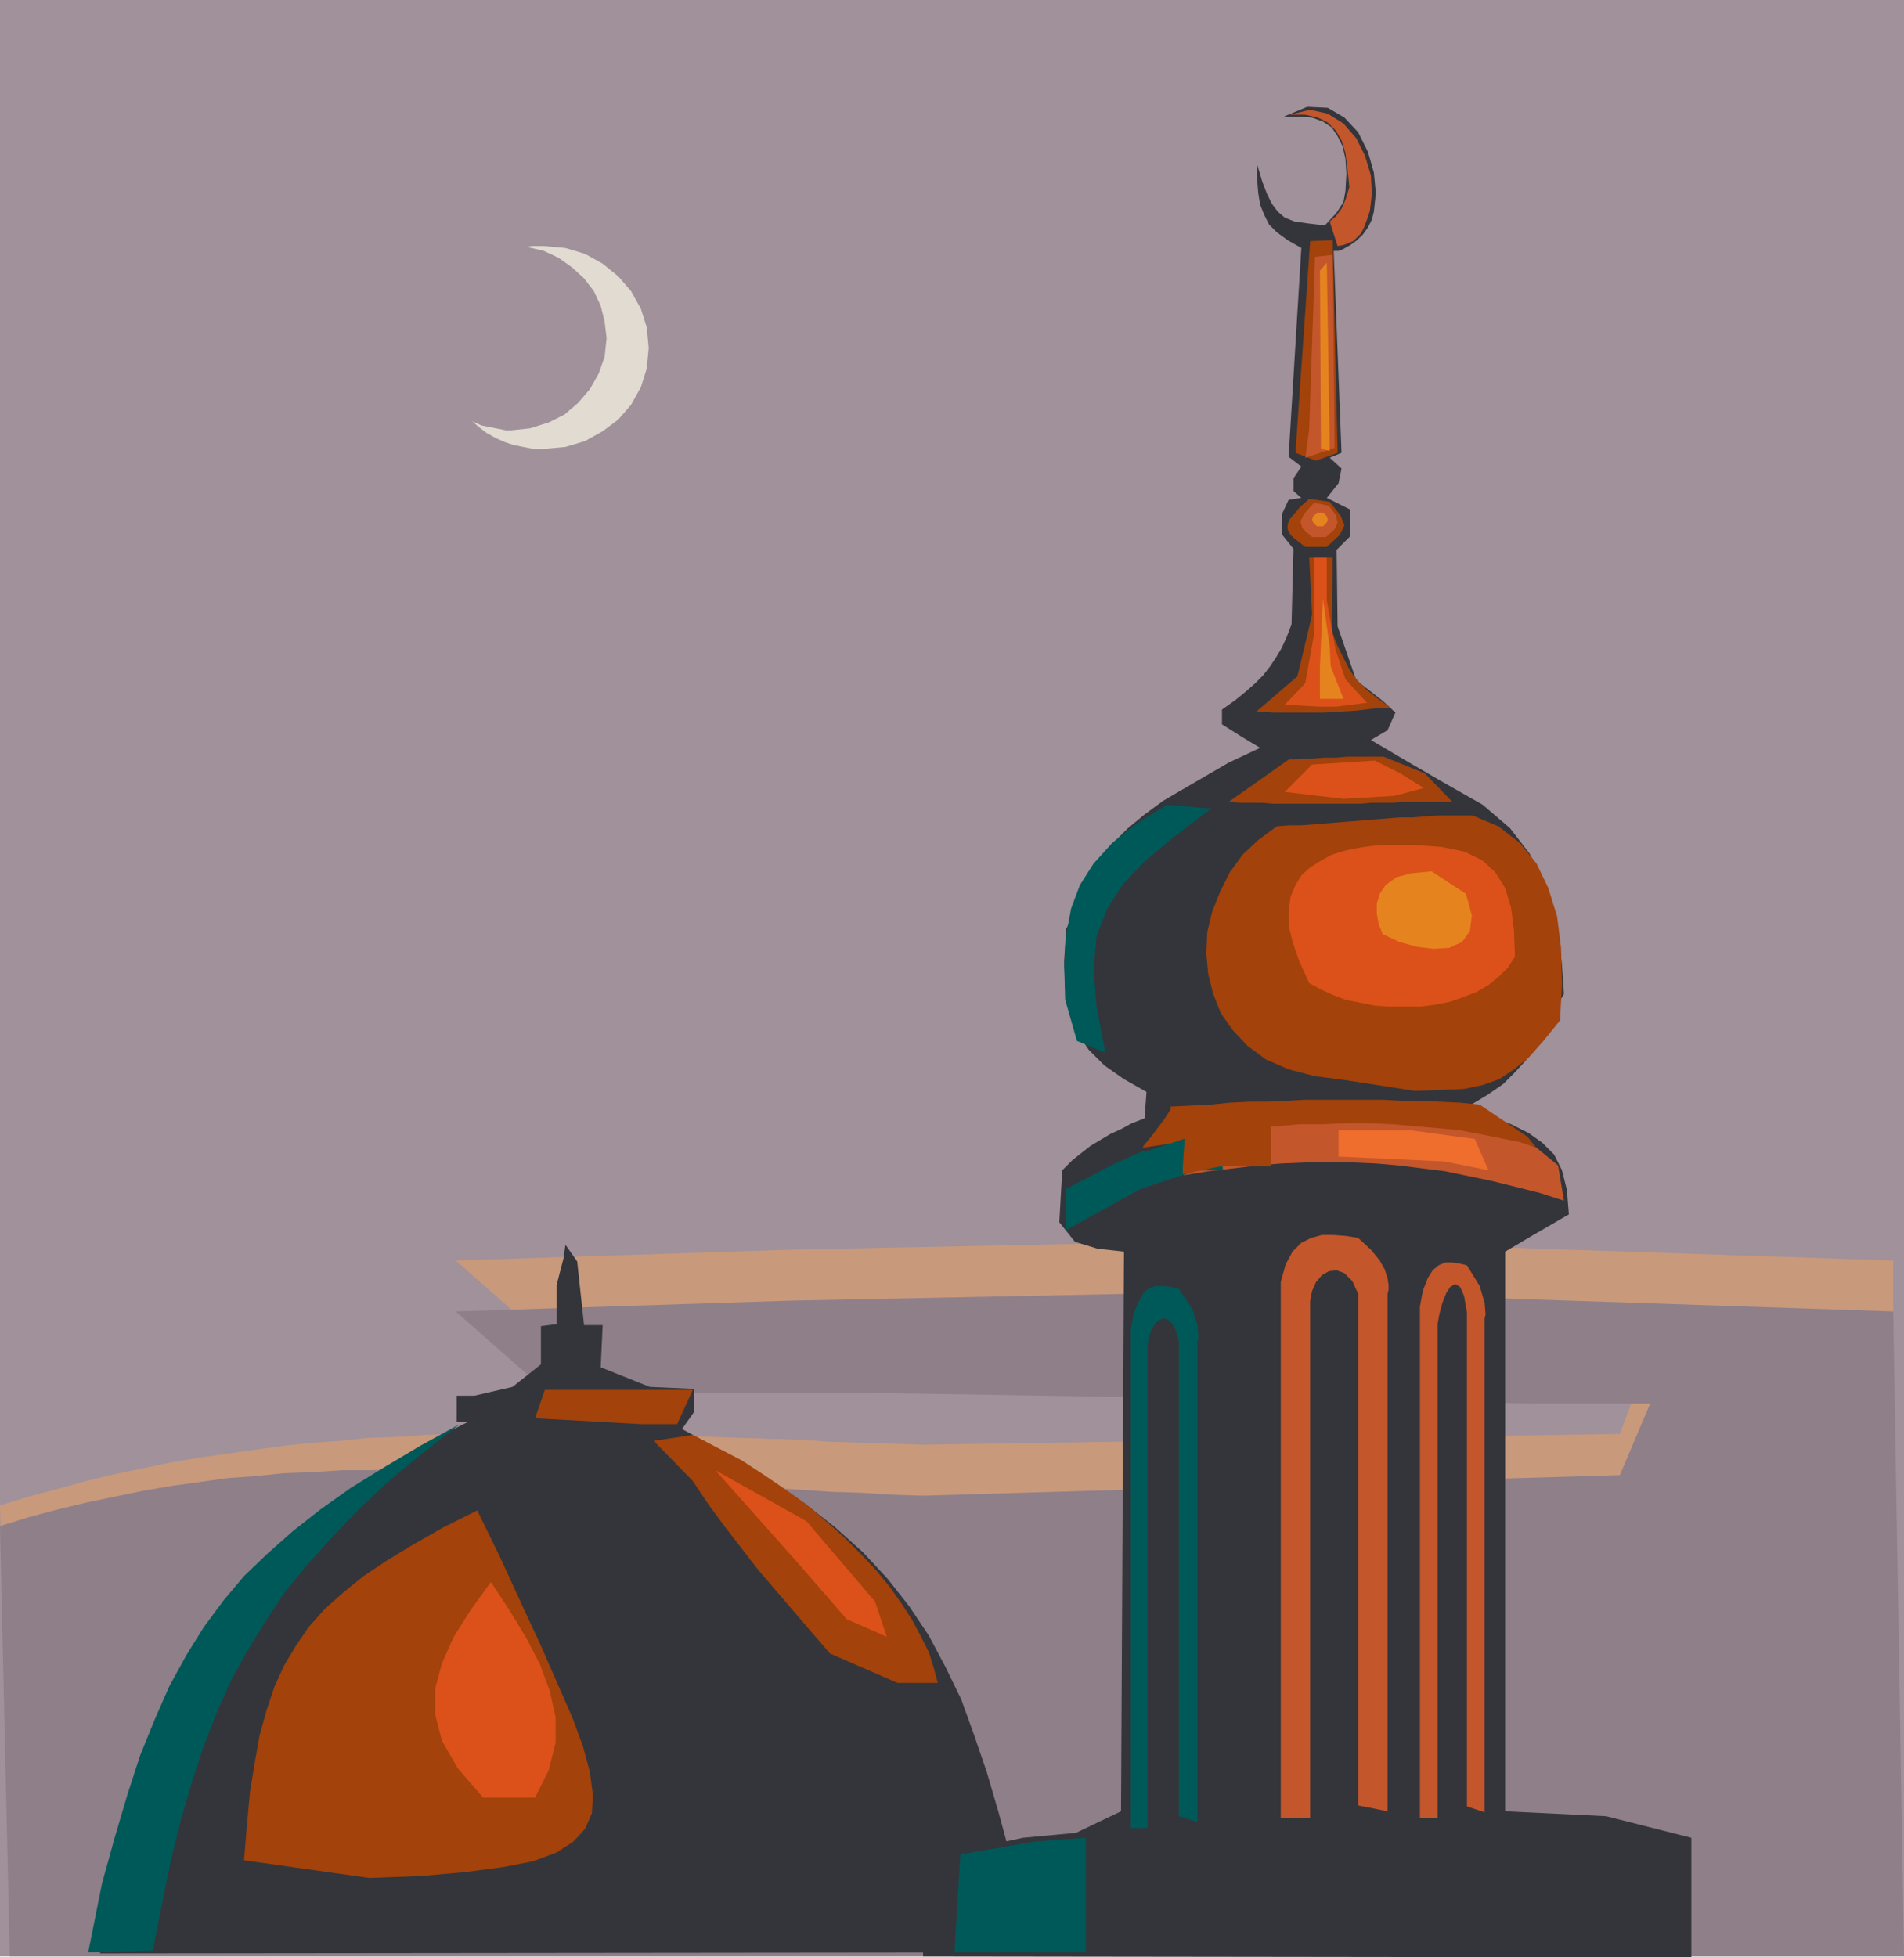 <svg xmlns="http://www.w3.org/2000/svg" width="1.943in" height="1.997in" fill-rule="evenodd" stroke-linecap="round" preserveAspectRatio="none" viewBox="0 0 1943 1997"><style>.pen1{stroke:none}.brush5{fill:#33353a}.brush6{fill:#a3420a}.brush7{fill:#c4562b}.brush8{fill:#005959}.brush9{fill:#e5841e}.brush10{fill:#db5119}</style><path d="M0 0h1943v1996H0V0z" class="pen1" style="fill:#a0919b"/><path d="m0 1536 29-9 30-8 29-8 29-7 29-6 29-6 29-5 29-4 28-4 29-4 29-3 29-2 28-3 29-1 29-2 29-1h29l29-1h58l29 1h30l29 1 30 1 30 1 30 1 30 1 31 1 30 2 31 1 32 1 31 1 711-11 31-83h-114l-691-11H683l-135-10-83-73 342-11 494-10 631 21v658H10L0 1536z" class="pen1" style="fill:#c9997c"/><path d="m0 1557 29-9 30-8 29-7 29-6 29-6 29-5 29-4 29-4 28-2 29-3 29-1 29-2h28l29-1h29l29 1 29 1 29 1 29 1 29 2 29 1 30 2 29 2 30 2 30 2 30 2 30 2 31 2 30 2 31 1 32 2 31 1 711-21 31-73h-114l-691-11H683l-135-10-83-73 342-11 494-10 631 21 11 658H10L0 1557z" class="pen1" style="fill:#8e7f89"/><path d="M1310 119h15l14 1 11 4 9 6 6 9 5 10 3 13 1 15-1 18-2 11-7 11-12 13-17-2-14-2-10-4-7-6-6-8-5-10-5-13-5-17v16l1 13 2 12 4 10 5 10 8 8 11 8 14 8-13 213 13 10-8 12v13l8 7-13 2-7 15v20l12 15-2 77-5 13-5 11-6 10-6 9-7 9-8 8-9 8-11 9-14 10v15l19 12 20 12-32 15-43 25-24 14-19 14-17 14-14 14-13 17-12 20-11 24-13 28-2 32 1 28 4 24 8 21 12 18 16 16 20 14 23 13-2 27-13 5-11 6-11 5-10 6-10 6-9 7-10 8-10 10-3 53 16 20 23 7 27 3-3 571-46 22-54 5-102 22v99l784 1v-122l-87-22-103-5v-571l27-16 38-22-2-25-5-20-8-16-12-12-14-10-18-9-21-8-23-10 20-12 16-11 12-12 11-12 9-14 9-15 9-18 12-21-2-29-3-29-6-29-9-28-15-28-20-26-28-24-37-21-38-22-39-23 17-10 8-18-13-12-27-21-19-55-1-78 14-14v-27l-24-12 12-15 3-15-12-11 12-5-8-206h5l5-2 7-4 7-5 6-6 5-7 4-8 2-8 2-19-2-21-6-21-10-20-14-15-17-10-21-1-24 10z" class="pen1 brush5"/><path d="m575 1284-7 27v40l-16 2v39l-29 23-39 9h-18v27h11l-28 14-55 32-47 32-41 32-34 31-29 31-23 31-20 31-16 31-13 32-11 32-10 33-8 34-9 35-9 35-10 38-12 38 953-1-12-51-12-48-12-44-12-41-13-38-13-36-16-33-17-32-20-30-22-28-25-27-29-26-32-25-37-25-41-25-46-25 12-17v-24l-45-2-50-20 2-43h-19l-7-65-12-17-2 14z" class="pen1 brush5"/><path d="m1194 1129 21-1 20-1 20-2 20-1h19l20-1 19-1h77l20 1h20l19 1 21 1 20 2 49 33 19 24-26-9-27-7-25-6-26-5-25-3-26-3-25-1-25-1-25 1-26 1-25 2-26 3-26 3-26 4-26 4-27 4 1-2 4-5 5-6 6-8 6-8 4-6 3-5-1-2z" class="pen1 brush6"/><path d="m1568 1171 22 18 6 36-25-8-24-6-24-6-24-5-24-5-24-3-24-3-23-2-24-1h-48l-24 1-25 2-24 3-26 3-25 4 4-41 22-3 22-2 23-2 24-2 23-2h24l24-1h24l23 1 23 2 23 2 22 2 21 4 20 4 20 4 18 6zm-71 120 13 21 5 17 1 12-1 4v504l-18-6v-504l-3-17-4-9-5-3-5 3-4 6-4 10-3 11-2 11v504h-18v-522l3-16 5-13 5-8 6-5 7-3h7l7 1 8 2zm-111-28 13 12 9 11 5 9 3 9 1 7v5l-1 4v528l-30-6v-522l-6-13-8-8-8-3-8 1-7 4-6 7-4 9-2 10v528h-30v-547l5-18 7-13 9-9 10-5 11-3h12l13 1 12 2z" class="pen1 brush7"/><path d="m1203 1315 14 21 5 16 1 12-1 4v491l-19-6v-485l-4-13-5-7-5-3-5 1-5 4-4 7-3 8-1 9v491h-17v-509l3-16 5-12 5-9 6-5 7-2h7l8 1 8 2z" class="pen1 brush8"/><path d="m1316 117 21-5 18 4 16 10 13 15 9 18 6 20 1 19-2 17-3 9-3 8-3 6-4 4-4 4-5 2-5 2-6 1-8-25 6-5 6-8 4-9 4-13-2-19-2-16-4-13-6-10-8-8-10-5-13-3h-16z" class="pen1 brush7"/><path d="m1360 245 5 217-22 8-21-8 15-216 23-1z" class="pen1 brush6"/><path d="m1360 260 2 197-30 10 4-29 6-176 18-2z" class="pen1 brush7"/><path d="m1357 460-3-192-7 8 1 182 9 2z" class="pen1 brush9"/><path d="m1336 509 21 3 11 14 4 10-5 10-13 12h-22l-9-7-6-5-3-6v-5l2-5 5-6 6-7 9-8z" class="pen1 brush6"/><path d="m1341 513 15 3 7 9 2 8-3 7-9 8h-14l-10-9-2-7 4-8 10-11z" class="pen1 brush7"/><path d="M1344 523h7l3 4 1 3-1 3-4 4h-6l-4-4-1-3 1-3 4-4z" class="pen1 brush9"/><path d="M1336 569h24l-1 75 6 15 6 12 5 10 5 8 6 7 8 8 10 8 14 10-18 1-17 2-17 1-16 1h-51l-18-1 42-36 15-63-3-58zm-21 206 12-1h12l12-1h12l12-1h37l42 17 28 29h-49l-12 1h-22l-11 1h-89l-11-1h-22l-12-1 61-43zm-12 68 13-1h12l13-1 12-1 13-1 12-1 13-1 12-1 13-1 12-1h13l12-1 13-1h37l26 11 22 17 17 21 12 25 9 29 4 32 1 36-2 38-17 21-15 17-15 12-15 10-17 6-19 4-23 1-27 1-71-11-31-4-27-7-23-10-19-14-15-16-12-17-8-20-5-20-2-21 1-22 5-21 8-20 10-20 13-18 16-15 19-14z" class="pen1 brush6"/><path d="m1169 1175 57-19h19l3 38h-26l-58 19-76 42v-42l4-2 9-5 14-7 15-8 15-7 13-6 9-4 2 1z" class="pen1 brush8"/><path d="m1211 1156 26-4 60-8v46h-52l-38 8v-7l1-16 1-14 2-5z" class="pen1 brush6"/><path d="M1341 569h13v44l9 50 10 30 22 24-32 4h-16l-36-2 21-22 9-50v-78z" class="pen1 brush10"/><path d="m1350 611 7 49 1 20 13 33h-24v-33l3-69z" class="pen1 brush9"/><path d="m1339 780 64-4 26 13 24 15-30 8-52 3-60-7 28-28z" class="pen1 brush10"/><path d="M1366 1153h72l67 9 14 32-45-9-108-5v-27z" class="pen1" style="fill:#ef6d2d"/><path d="m1442 862 29 2 24 5 18 9 13 12 10 16 6 20 3 23 1 27-7 11-9 9-11 9-12 7-13 5-14 5-15 3-15 2h-32l-15-1-15-3-15-3-13-5-13-6-11-6-10-22-7-20-4-17v-15l2-14 5-12 6-10 9-8 11-7 11-6 13-4 14-3 14-2 14-1h28z" class="pen1 brush10"/><path d="m1461 889 35 23 6 22-2 16-8 11-13 6-16 1-17-2-18-5-17-8-4-10-2-11v-10l3-10 6-9 11-8 15-4 21-2z" class="pen1 brush9"/><path d="M556 1418h151l-16 35h-36l-109-6 10-29zm151 46 25 13 25 13 23 15 22 15 21 15 20 17 18 16 17 17 16 17 14 17 12 17 11 17 9 17 8 16 5 16 4 15h-41l-69-30-19-22-18-21-18-21-18-21-17-22-17-22-17-23-16-24-40-41 40-6zm-220 77 23 47 22 48 20 43 17 39 15 34 11 30 7 26 3 23-1 19-7 16-12 13-17 11-24 9-31 6-38 5-45 4-53 2-128-18 3-36 3-33 5-31 5-28 7-25 8-24 10-22 12-20 13-19 16-18 19-17 21-17 24-16 28-17 30-17 34-17z" class="pen1 brush6"/><path d="m730 1500 93 52 70 82 12 36-41-18-46-53-88-99zm-229 114 19 29 17 28 14 27 10 27 6 27v26l-7 28-14 28h-53l-26-30-16-28-7-27v-26l7-26 12-27 17-27 21-29z" class="pen1 brush10"/><path d="m469 1453-40 22-37 22-34 21-31 22-28 22-26 23-24 23-21 25-20 27-18 29-17 31-15 34-15 37-13 40-13 44-13 47-14 70 66-2 9-46 9-44 10-41 11-38 12-37 13-34 15-34 17-31 19-31 20-30 23-28 26-29 27-28 31-29 34-28 37-29zm511 439 75-13 53-4v117H974l6-100z" class="pen1 brush8"/><path d="m538 252 17 4 15 7 14 10 12 11 10 13 7 15 4 16 2 17-2 19-6 17-9 16-12 14-14 12-16 8-19 6-19 2h-6l-5-1-5-1-5-1-5-1-5-1-4-2-5-2 7 6 8 6 9 5 9 4 9 3 10 2 10 2h11l22-2 20-6 18-10 16-12 13-15 10-18 6-19 2-21-2-21-6-19-10-18-13-15-16-13-18-10-20-6-22-2h-13l-4 1z" class="pen1" style="fill:#e2dbd1"/><path d="m1191 821-31 19-25 20-19 21-14 22-9 24-5 27-2 31 1 35 12 42 29 12-9-47-3-39 3-33 11-28 16-25 23-24 30-25 37-28-45-4z" class="pen1 brush8"/></svg>
